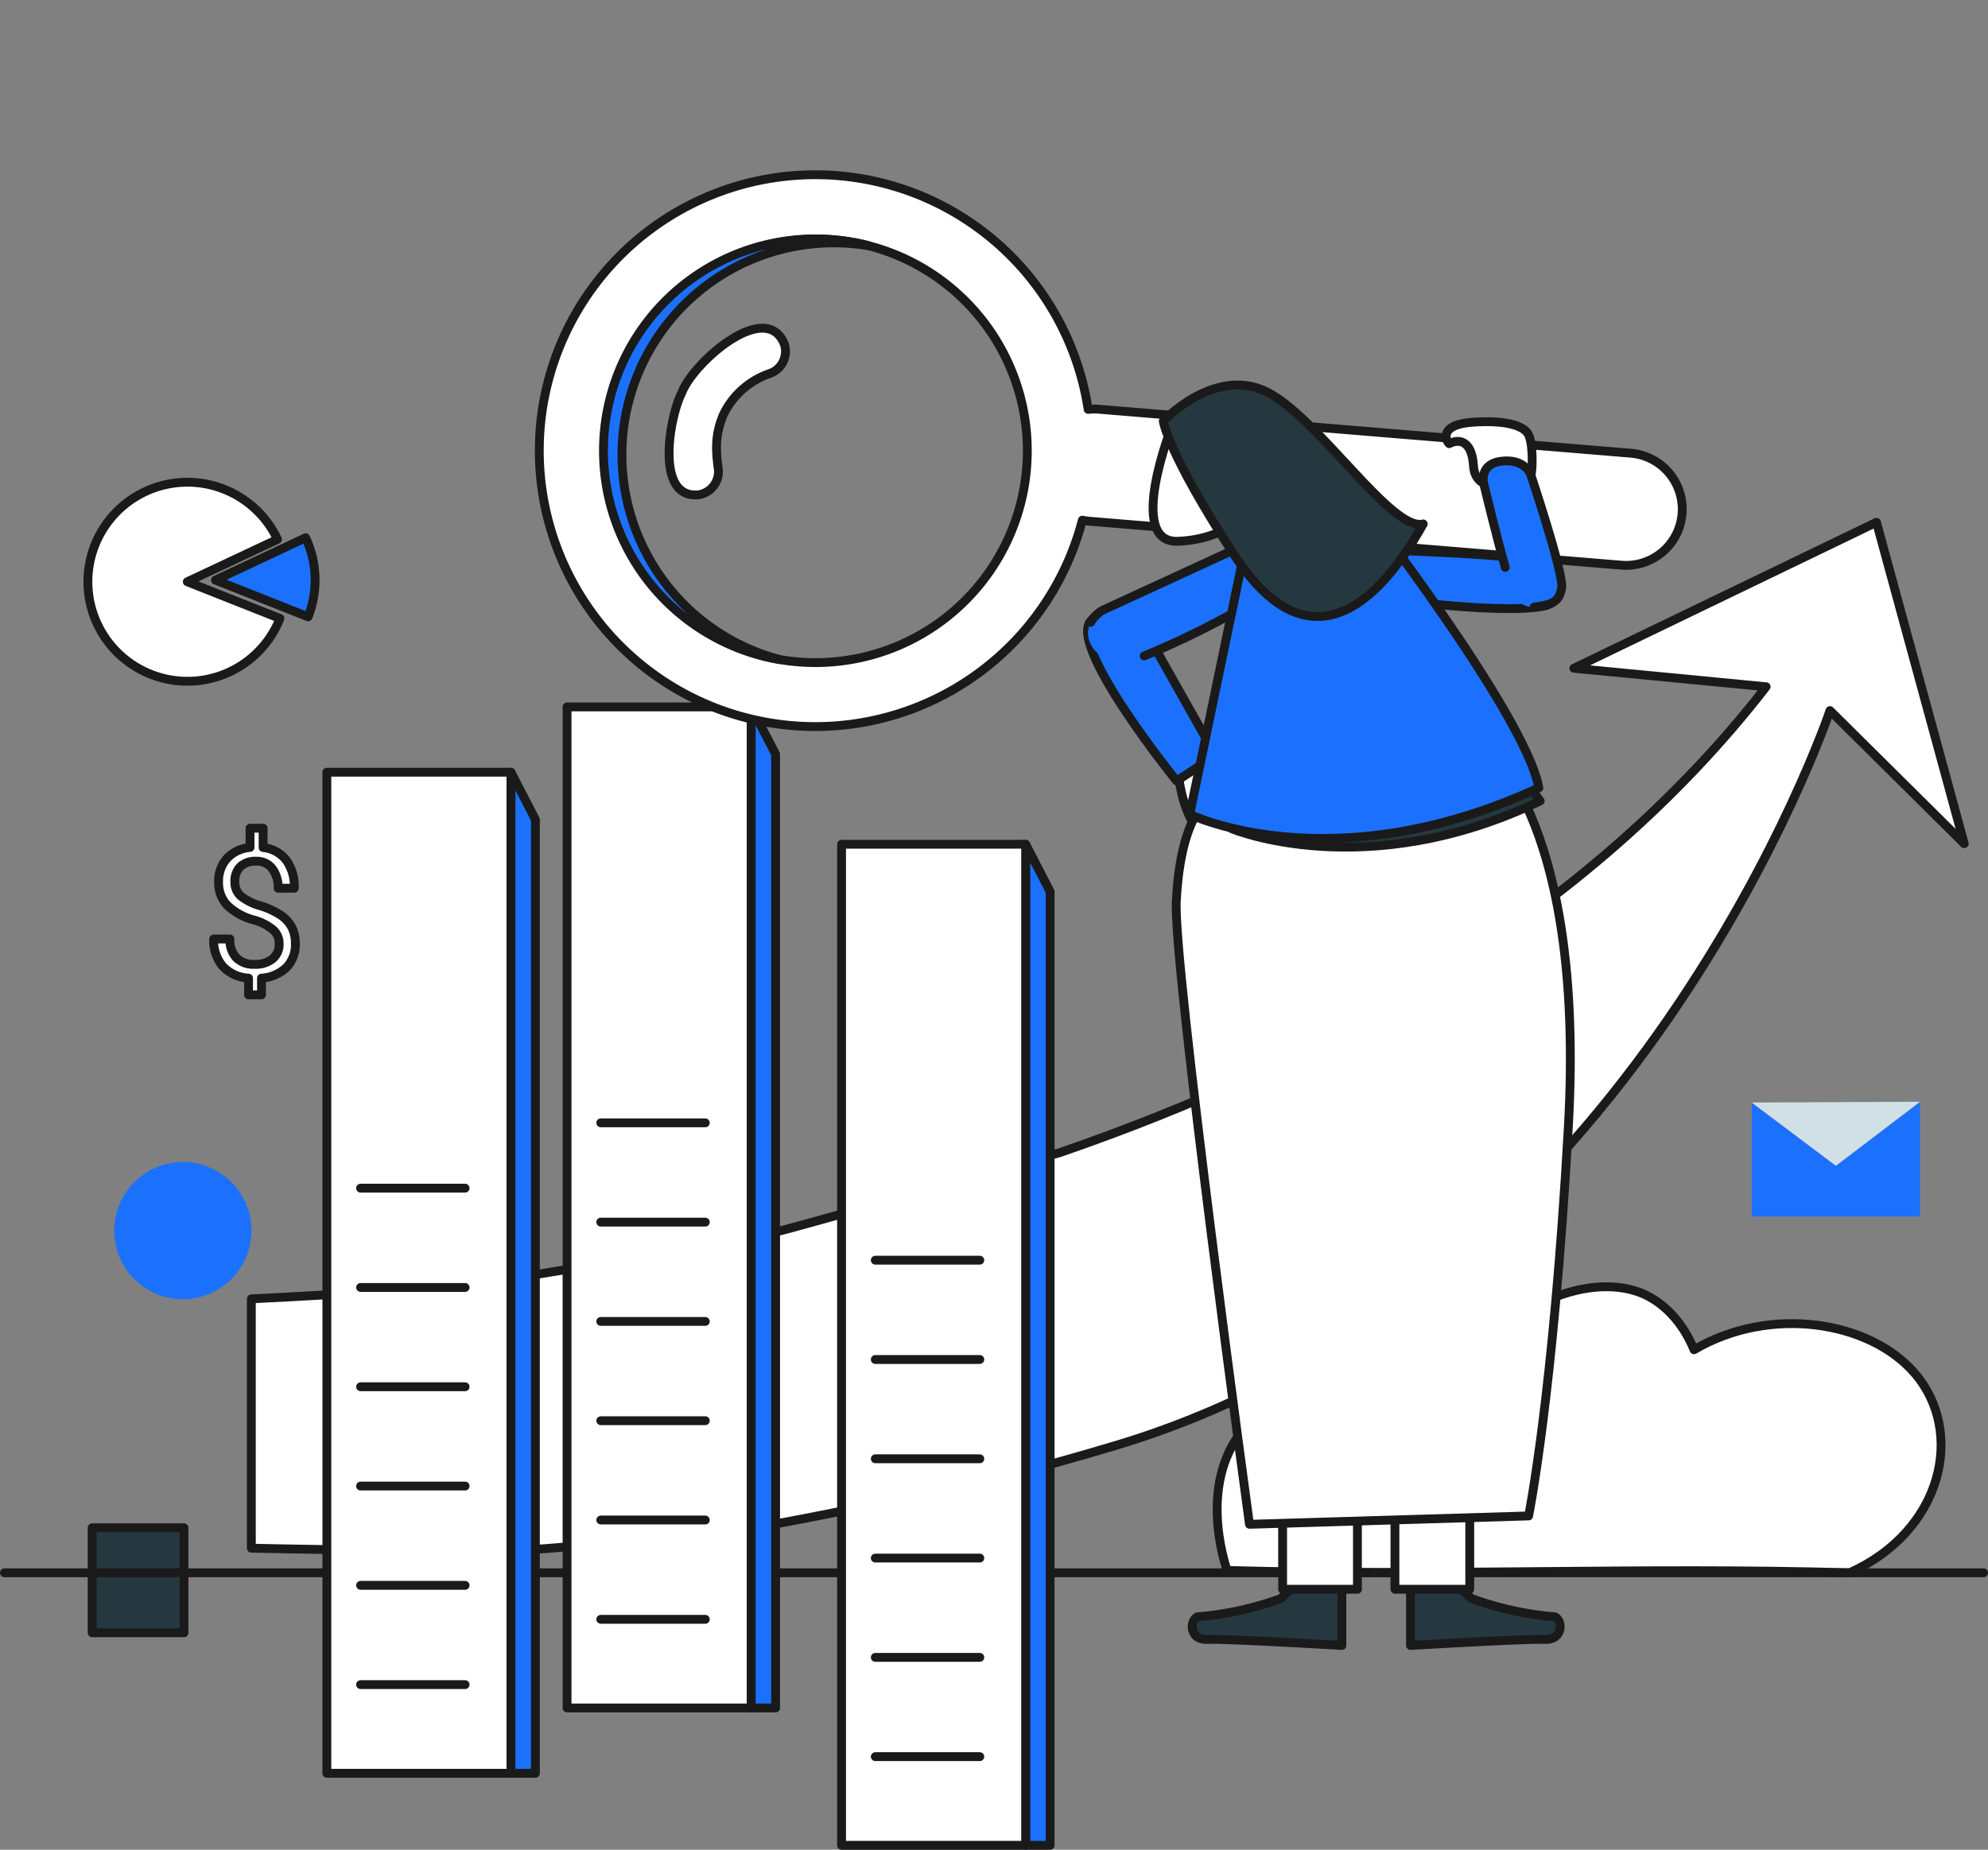 <svg xmlns="http://www.w3.org/2000/svg" xmlns:xlink="http://www.w3.org/1999/xlink" width="337.154" height="313.78" viewBox="0 0 337.154 313.78">
  <rect x="0" y="0" width="337.154" height="313.78" fill="#808080" stroke="none"/>
  <defs>
    <clipPath id="clip-path">
      <path id="Caminho_40264" data-name="Caminho 40264" d="M0,0H273.854V305.347H0Z"/>
    </clipPath>
  </defs>
  <g id="Grupo_27368" data-name="Grupo 27368" transform="translate(-6319.983 -7058)">
    <g id="Grupo_27269" data-name="Grupo 27269" transform="translate(6335.61 7317.161)">
      <g id="Grupo_27268" data-name="Grupo 27268" transform="translate(0 0)">
        <path id="Caminho_40162" data-name="Caminho 40162" d="M-7.175-8.2H-22.751V-26.016H-7.175Z" transform="translate(22.751 26.016)" fill="#25383f"/>
        <path id="Caminho_40163" data-name="Caminho 40163" d="M-7.175-8.2H-22.751V-26.016H-7.175Z" transform="translate(22.751 26.016)" fill="rgba(0,0,0,0)" stroke="#1a1a1a" stroke-linecap="round" stroke-linejoin="round" stroke-width="1.5"/>
      </g>
    </g>
    <g id="Grupo_27271" data-name="Grupo 27271" transform="translate(6339.349 7255.113)">
      <g id="Grupo_27270" data-name="Grupo 27270" transform="translate(0 0)">
        <path id="Caminho_40164" data-name="Caminho 40164" d="M-10.723-22.363A11.64,11.64,0,0,0-22.363-34,11.64,11.64,0,0,0-34-22.363,11.639,11.639,0,0,0-22.363-10.723,11.639,11.639,0,0,0-10.723-22.363Z" transform="translate(34.002 34.002)" fill="#1b71fd"/>
      </g>
    </g>
    <g id="Grupo_27274" data-name="Grupo 27274" transform="translate(6320.733 7276.277)">
      <g id="Grupo_27272" data-name="Grupo 27272" transform="translate(205.672 0)">
        <path id="Caminho_40165" data-name="Caminho 40165" d="M-72.992-19.808c15.737-7.035,19.676-23.835,11.059-33.843-7.675-8.914-24.559-11.567-37.429-3.987-3.013-7.3-8.118-9.338-9.357-9.784-9.039-3.256-23.379,2.357-31.518,15.787-12.819-4.49-27.081-1.583-34.834,6.682-8.693,9.267-3.884,23.519-3.478,24.746C-142.962-19.194-108.578-20.822-72.992-19.808Z" transform="translate(180.24 68.326)" fill="#fff"/>
        <path id="Caminho_40166" data-name="Caminho 40166" d="M-72.992-19.808c15.737-7.035,19.676-23.835,11.059-33.843-7.675-8.914-24.559-11.567-37.429-3.987-3.013-7.3-8.118-9.338-9.357-9.784-9.039-3.256-23.379,2.357-31.518,15.787-12.819-4.49-27.081-1.583-34.834,6.682-8.693,9.267-3.884,23.519-3.478,24.746C-142.962-19.194-108.578-20.822-72.992-19.808Z" transform="translate(180.24 68.326)" fill="rgba(0,0,0,0)" stroke="#1a1a1a" stroke-linecap="round" stroke-linejoin="round" stroke-width="1.5"/>
      </g>
      <g id="Grupo_27273" data-name="Grupo 27273" transform="translate(0 48.518)">
        <path id="Caminho_40167" data-name="Caminho 40167" d="M445.387,1007.379H109.733" transform="translate(-109.733 -1007.379)" fill="#fff"/>
        <path id="Caminho_40168" data-name="Caminho 40168" d="M445.387,1007.379H109.733" transform="translate(-109.733 -1007.379)" fill="rgba(0,0,0,0)" stroke="#1a1a1a" stroke-linecap="round" stroke-linejoin="round" stroke-width="1.5"/>
      </g>
    </g>
    <g id="Grupo_27276" data-name="Grupo 27276" transform="translate(6362.612 7146.597)">
      <g id="Grupo_27275" data-name="Grupo 27275" transform="translate(0 0)">
        <path id="Caminho_40169" data-name="Caminho 40169" d="M-148.7-255.442l-51.323,24.762,32.608,3.14c-30.544,39.418-75.806,63.875-119.864,79.05-3.884.96-44.276,12.584-48,13.406v.111c-9.435,1.925-38.991,6.891-40.548,7.1v.055c-10.165,2.338-48.488,4.108-48.488,4.108v42.294s36.752.855,48.488.045v.131c1.585-.082,27.378-2.171,40.548-4.338v.009c.344-.055.936-.16,1.735-.308h0c7.744-1.431,34.982-6.894,46.271-10.2v0q4.831-1.342,9.787-2.834c87.951-26.552,120.9-124.589,120.9-124.589l22.766,22.575Z" transform="translate(424.312 255.442)" fill="#fff"/>
        <path id="Caminho_40170" data-name="Caminho 40170" d="M-148.7-255.442l-51.323,24.762,32.608,3.14c-30.544,39.418-75.806,63.875-119.864,79.05-3.884.96-44.276,12.584-48,13.406v.111c-9.435,1.925-38.991,6.891-40.548,7.1v.055c-10.165,2.338-48.488,4.108-48.488,4.108v42.294s36.752.855,48.488.045v.131c1.585-.082,27.378-2.171,40.548-4.338v.009c.344-.055.936-.16,1.735-.308h0c7.744-1.431,34.982-6.894,46.271-10.2v0q4.831-1.342,9.787-2.834c87.951-26.552,120.9-124.589,120.9-124.589l22.766,22.575Z" transform="translate(424.312 255.442)" fill="rgba(0,0,0,0)" stroke="#1a1a1a" stroke-linecap="round" stroke-linejoin="round" stroke-width="1.5"/>
      </g>
    </g>
    <g id="Grupo_27278" data-name="Grupo 27278" transform="translate(6356.227 7198.497)">
      <g id="Grupo_27277" data-name="Grupo 27277" transform="translate(0 0)">
        <path id="Caminho_40171" data-name="Caminho 40171" d="M-9.133-21.694A3.1,3.1,0,0,0-10.092-24a8.579,8.579,0,0,0-3.236-1.7,10.368,10.368,0,0,1-4.619-2.522,5.56,5.56,0,0,1-1.45-3.95,5.718,5.718,0,0,1,1.421-4,6.038,6.038,0,0,1,3.905-1.86v-3.258h2.217v3.273a5.736,5.736,0,0,1,3.89,2.1,7.54,7.54,0,0,1,1.391,4.805H-9.311a5.182,5.182,0,0,0-1-3.343A3.275,3.275,0,0,0-13-35.694a3.715,3.715,0,0,0-2.708.916,3.41,3.41,0,0,0-.937,2.556,3.116,3.116,0,0,0,.989,2.422A9.108,9.108,0,0,0-12.4-28.16a13.725,13.725,0,0,1,3.541,1.623,5.694,5.694,0,0,1,1.875,2.06,5.955,5.955,0,0,1,.6,2.753,5.515,5.515,0,0,1-1.51,4.046,6.7,6.7,0,0,1-4.232,1.815v2.842h-2.2v-2.842a6.415,6.415,0,0,1-4.337-1.971,6.649,6.649,0,0,1-1.57-4.664h2.752a4.376,4.376,0,0,0,1.086,3.184A4.1,4.1,0,0,0-13.313-18.2a4.619,4.619,0,0,0,3.064-.937A3.164,3.164,0,0,0-9.133-21.694Z" transform="translate(20.231 41.288)" fill="#fff"/>
        <path id="Caminho_40172" data-name="Caminho 40172" d="M-9.133-21.694A3.1,3.1,0,0,0-10.092-24a8.579,8.579,0,0,0-3.236-1.7,10.368,10.368,0,0,1-4.619-2.522,5.56,5.56,0,0,1-1.45-3.95,5.718,5.718,0,0,1,1.421-4,6.038,6.038,0,0,1,3.905-1.86v-3.258h2.217v3.273a5.736,5.736,0,0,1,3.89,2.1,7.54,7.54,0,0,1,1.391,4.805H-9.311a5.182,5.182,0,0,0-1-3.343A3.275,3.275,0,0,0-13-35.694a3.715,3.715,0,0,0-2.708.916,3.41,3.41,0,0,0-.937,2.556,3.116,3.116,0,0,0,.989,2.422A9.108,9.108,0,0,0-12.4-28.16a13.725,13.725,0,0,1,3.541,1.623,5.694,5.694,0,0,1,1.875,2.06,5.955,5.955,0,0,1,.6,2.753,5.515,5.515,0,0,1-1.51,4.046,6.7,6.7,0,0,1-4.232,1.815v2.842h-2.2v-2.842a6.415,6.415,0,0,1-4.337-1.971,6.649,6.649,0,0,1-1.57-4.664h2.752a4.376,4.376,0,0,0,1.086,3.184A4.1,4.1,0,0,0-13.313-18.2a4.619,4.619,0,0,0,3.064-.937A3.164,3.164,0,0,0-9.133-21.694Z" transform="translate(20.231 41.288)" fill="rgba(0,0,0,0)" stroke="#1a1a1a" stroke-linecap="round" stroke-linejoin="round" stroke-width="1.5"/>
      </g>
    </g>
    <g id="Grupo_27294" data-name="Grupo 27294" transform="translate(6416.154 7177.913)">
      <g id="Grupo_27293" data-name="Grupo 27293" transform="translate(0 0)">
        <g id="Grupo_27279" data-name="Grupo 27279" transform="translate(31.219 0)">
          <path id="Caminho_40173" data-name="Caminho 40173" d="M-6.059-248.038l4.149,8.026V-78.223H-6.059Z" transform="translate(6.059 248.038)" fill="#1b71fd"/>
          <path id="Caminho_40174" data-name="Caminho 40174" d="M-6.059-248.038l4.149,8.026V-78.223H-6.059Z" transform="translate(6.059 248.038)" fill="#1b71fd" stroke="#1a1a1a" stroke-linecap="round" stroke-linejoin="round" stroke-width="1.5"/>
        </g>
        <g id="Grupo_27280" data-name="Grupo 27280" transform="translate(0 0)">
          <path id="Caminho_40175" data-name="Caminho 40175" d="M-14.38-248.038H-45.6V-78.223H-14.38Z" transform="translate(45.598 248.038)" fill="#fff"/>
          <path id="Caminho_40176" data-name="Caminho 40176" d="M-14.38-248.038H-45.6V-78.223H-14.38Z" transform="translate(45.598 248.038)" fill="rgba(0,0,0,0)" stroke="#1a1a1a" stroke-linecap="round" stroke-linejoin="round" stroke-width="1.5"/>
        </g>
        <g id="Grupo_27281" data-name="Grupo 27281" transform="translate(5.717 70.557)">
          <path id="Caminho_40177" data-name="Caminho 40177" d="M405.185,747.44h0Z" transform="translate(-405.185 -747.44)" fill="#fff"/>
        </g>
        <g id="Grupo_27282" data-name="Grupo 27282" transform="translate(5.717 70.557)">
          <path id="Caminho_40178" data-name="Caminho 40178" d="M405.185,747.44h17.728" transform="translate(-405.185 -747.44)" fill="rgba(0,0,0,0)" stroke="#1a1a1a" stroke-linecap="round" stroke-linejoin="round" stroke-width="1.5"/>
        </g>
        <g id="Grupo_27283" data-name="Grupo 27283" transform="translate(5.717 87.401)">
          <path id="Caminho_40179" data-name="Caminho 40179" d="M405.185,796.645h0Z" transform="translate(-405.185 -796.645)" fill="#fff"/>
        </g>
        <g id="Grupo_27284" data-name="Grupo 27284" transform="translate(5.717 87.401)">
          <path id="Caminho_40180" data-name="Caminho 40180" d="M405.185,796.646h17.728" transform="translate(-405.185 -796.646)" fill="rgba(0,0,0,0)" stroke="#1a1a1a" stroke-linecap="round" stroke-linejoin="round" stroke-width="1.5"/>
        </g>
        <g id="Grupo_27285" data-name="Grupo 27285" transform="translate(5.717 104.245)">
          <path id="Caminho_40181" data-name="Caminho 40181" d="M405.185,845.851h0Z" transform="translate(-405.185 -845.851)" fill="#fff"/>
        </g>
        <g id="Grupo_27286" data-name="Grupo 27286" transform="translate(5.717 104.245)">
          <path id="Caminho_40182" data-name="Caminho 40182" d="M405.185,845.851h17.728" transform="translate(-405.185 -845.851)" fill="rgba(0,0,0,0)" stroke="#1a1a1a" stroke-linecap="round" stroke-linejoin="round" stroke-width="1.5"/>
        </g>
        <g id="Grupo_27287" data-name="Grupo 27287" transform="translate(5.717 121.088)">
          <path id="Caminho_40183" data-name="Caminho 40183" d="M405.185,895.056h0Z" transform="translate(-405.185 -895.056)" fill="#fff"/>
        </g>
        <g id="Grupo_27288" data-name="Grupo 27288" transform="translate(5.717 121.088)">
          <path id="Caminho_40184" data-name="Caminho 40184" d="M405.185,895.056h17.728" transform="translate(-405.185 -895.056)" fill="rgba(0,0,0,0)" stroke="#1a1a1a" stroke-linecap="round" stroke-linejoin="round" stroke-width="1.5"/>
        </g>
        <g id="Grupo_27289" data-name="Grupo 27289" transform="translate(5.717 137.932)">
          <path id="Caminho_40185" data-name="Caminho 40185" d="M405.185,944.26h0Z" transform="translate(-405.185 -944.26)" fill="#fff"/>
        </g>
        <g id="Grupo_27290" data-name="Grupo 27290" transform="translate(5.717 137.932)">
          <path id="Caminho_40186" data-name="Caminho 40186" d="M405.185,944.261h17.728" transform="translate(-405.185 -944.261)" fill="rgba(0,0,0,0)" stroke="#1a1a1a" stroke-linecap="round" stroke-linejoin="round" stroke-width="1.5"/>
        </g>
        <g id="Grupo_27291" data-name="Grupo 27291" transform="translate(5.717 154.775)">
          <path id="Caminho_40187" data-name="Caminho 40187" d="M405.185,993.464h0Z" transform="translate(-405.185 -993.464)" fill="#fff"/>
        </g>
        <g id="Grupo_27292" data-name="Grupo 27292" transform="translate(5.717 154.775)">
          <path id="Caminho_40188" data-name="Caminho 40188" d="M405.185,993.465h17.728" transform="translate(-405.185 -993.465)" fill="rgba(0,0,0,0)" stroke="#1a1a1a" stroke-linecap="round" stroke-linejoin="round" stroke-width="1.5"/>
        </g>
      </g>
    </g>
    <g id="Grupo_27310" data-name="Grupo 27310" transform="translate(6462.709 7201.214)">
      <g id="Grupo_27309" data-name="Grupo 27309" transform="translate(0 0)">
        <g id="Grupo_27295" data-name="Grupo 27295" transform="translate(31.219 0)">
          <path id="Caminho_40189" data-name="Caminho 40189" d="M-6.059-248.038l4.149,8.026V-78.223H-6.059Z" transform="translate(6.059 248.038)" fill="#1b71fd"/>
          <path id="Caminho_40190" data-name="Caminho 40190" d="M-6.059-248.038l4.149,8.026V-78.223H-6.059Z" transform="translate(6.059 248.038)" fill="#1b71fd" stroke="#1a1a1a" stroke-linecap="round" stroke-linejoin="round" stroke-width="1.5"/>
        </g>
        <g id="Grupo_27296" data-name="Grupo 27296" transform="translate(0 0)">
          <path id="Caminho_40191" data-name="Caminho 40191" d="M-14.38-248.038H-45.6V-78.223H-14.38Z" transform="translate(45.598 248.038)" fill="#fff"/>
          <path id="Caminho_40192" data-name="Caminho 40192" d="M-14.38-248.038H-45.6V-78.223H-14.38Z" transform="translate(45.598 248.038)" fill="rgba(0,0,0,0)" stroke="#1a1a1a" stroke-linecap="round" stroke-linejoin="round" stroke-width="1.5"/>
        </g>
        <g id="Grupo_27297" data-name="Grupo 27297" transform="translate(5.717 70.557)">
          <path id="Caminho_40193" data-name="Caminho 40193" d="M405.185,747.44h0Z" transform="translate(-405.185 -747.44)" fill="#fff"/>
        </g>
        <g id="Grupo_27298" data-name="Grupo 27298" transform="translate(5.717 70.557)">
          <path id="Caminho_40194" data-name="Caminho 40194" d="M405.185,747.44h17.728" transform="translate(-405.185 -747.44)" fill="rgba(0,0,0,0)" stroke="#1a1a1a" stroke-linecap="round" stroke-linejoin="round" stroke-width="1.5"/>
        </g>
        <g id="Grupo_27299" data-name="Grupo 27299" transform="translate(5.717 87.401)">
          <path id="Caminho_40195" data-name="Caminho 40195" d="M405.185,796.645h0Z" transform="translate(-405.185 -796.645)" fill="#fff"/>
        </g>
        <g id="Grupo_27300" data-name="Grupo 27300" transform="translate(5.717 87.401)">
          <path id="Caminho_40196" data-name="Caminho 40196" d="M405.185,796.646h17.728" transform="translate(-405.185 -796.646)" fill="rgba(0,0,0,0)" stroke="#1a1a1a" stroke-linecap="round" stroke-linejoin="round" stroke-width="1.5"/>
        </g>
        <g id="Grupo_27301" data-name="Grupo 27301" transform="translate(5.717 104.245)">
          <path id="Caminho_40197" data-name="Caminho 40197" d="M405.185,845.851h0Z" transform="translate(-405.185 -845.851)" fill="#fff"/>
        </g>
        <g id="Grupo_27302" data-name="Grupo 27302" transform="translate(5.717 104.245)">
          <path id="Caminho_40198" data-name="Caminho 40198" d="M405.185,845.851h17.728" transform="translate(-405.185 -845.851)" fill="rgba(0,0,0,0)" stroke="#1a1a1a" stroke-linecap="round" stroke-linejoin="round" stroke-width="1.5"/>
        </g>
        <g id="Grupo_27303" data-name="Grupo 27303" transform="translate(5.717 121.088)">
          <path id="Caminho_40199" data-name="Caminho 40199" d="M405.185,895.056h0Z" transform="translate(-405.185 -895.056)" fill="#fff"/>
        </g>
        <g id="Grupo_27304" data-name="Grupo 27304" transform="translate(5.717 121.088)">
          <path id="Caminho_40200" data-name="Caminho 40200" d="M405.185,895.056h17.728" transform="translate(-405.185 -895.056)" fill="rgba(0,0,0,0)" stroke="#1a1a1a" stroke-linecap="round" stroke-linejoin="round" stroke-width="1.5"/>
        </g>
        <g id="Grupo_27305" data-name="Grupo 27305" transform="translate(5.717 137.932)">
          <path id="Caminho_40201" data-name="Caminho 40201" d="M405.185,944.26h0Z" transform="translate(-405.185 -944.26)" fill="#fff"/>
        </g>
        <g id="Grupo_27306" data-name="Grupo 27306" transform="translate(5.717 137.932)">
          <path id="Caminho_40202" data-name="Caminho 40202" d="M405.185,944.261h17.728" transform="translate(-405.185 -944.261)" fill="rgba(0,0,0,0)" stroke="#1a1a1a" stroke-linecap="round" stroke-linejoin="round" stroke-width="1.5"/>
        </g>
        <g id="Grupo_27307" data-name="Grupo 27307" transform="translate(5.717 154.775)">
          <path id="Caminho_40203" data-name="Caminho 40203" d="M405.185,993.464h0Z" transform="translate(-405.185 -993.464)" fill="#fff"/>
        </g>
        <g id="Grupo_27308" data-name="Grupo 27308" transform="translate(5.717 154.775)">
          <path id="Caminho_40204" data-name="Caminho 40204" d="M405.185,993.465h17.728" transform="translate(-405.185 -993.465)" fill="rgba(0,0,0,0)" stroke="#1a1a1a" stroke-linecap="round" stroke-linejoin="round" stroke-width="1.5"/>
        </g>
      </g>
    </g>
    <g id="Grupo_27326" data-name="Grupo 27326" transform="translate(6375.418 7188.995)">
      <g id="Grupo_27325" data-name="Grupo 27325" transform="translate(0 0)">
        <g id="Grupo_27311" data-name="Grupo 27311" transform="translate(31.219 0)">
          <path id="Caminho_40205" data-name="Caminho 40205" d="M-6.059-248.038l4.149,8.026V-78.223H-6.059Z" transform="translate(6.059 248.038)" fill="#1b71fd"/>
          <path id="Caminho_40206" data-name="Caminho 40206" d="M-6.059-248.038l4.149,8.026V-78.223H-6.059Z" transform="translate(6.059 248.038)" fill="#1b71fd" stroke="#1a1a1a" stroke-linecap="round" stroke-linejoin="round" stroke-width="1.5"/>
        </g>
        <g id="Grupo_27312" data-name="Grupo 27312" transform="translate(0 0)">
          <path id="Caminho_40207" data-name="Caminho 40207" d="M-14.38-248.038H-45.6V-78.223H-14.38Z" transform="translate(45.598 248.038)" fill="#fff"/>
          <path id="Caminho_40208" data-name="Caminho 40208" d="M-14.38-248.038H-45.6V-78.223H-14.38Z" transform="translate(45.598 248.038)" fill="rgba(0,0,0,0)" stroke="#1a1a1a" stroke-linecap="round" stroke-linejoin="round" stroke-width="1.5"/>
        </g>
        <g id="Grupo_27313" data-name="Grupo 27313" transform="translate(5.717 70.557)">
          <path id="Caminho_40209" data-name="Caminho 40209" d="M405.185,747.44h0Z" transform="translate(-405.185 -747.44)" fill="#fff"/>
        </g>
        <g id="Grupo_27314" data-name="Grupo 27314" transform="translate(5.717 70.557)">
          <path id="Caminho_40210" data-name="Caminho 40210" d="M405.185,747.44h17.728" transform="translate(-405.185 -747.44)" fill="rgba(0,0,0,0)" stroke="#1a1a1a" stroke-linecap="round" stroke-linejoin="round" stroke-width="1.5"/>
        </g>
        <g id="Grupo_27315" data-name="Grupo 27315" transform="translate(5.717 87.401)">
          <path id="Caminho_40211" data-name="Caminho 40211" d="M405.185,796.645h0Z" transform="translate(-405.185 -796.645)" fill="#fff"/>
        </g>
        <g id="Grupo_27316" data-name="Grupo 27316" transform="translate(5.717 87.401)">
          <path id="Caminho_40212" data-name="Caminho 40212" d="M405.185,796.646h17.728" transform="translate(-405.185 -796.646)" fill="rgba(0,0,0,0)" stroke="#1a1a1a" stroke-linecap="round" stroke-linejoin="round" stroke-width="1.5"/>
        </g>
        <g id="Grupo_27317" data-name="Grupo 27317" transform="translate(5.717 104.245)">
          <path id="Caminho_40213" data-name="Caminho 40213" d="M405.185,845.851h0Z" transform="translate(-405.185 -845.851)" fill="#fff"/>
        </g>
        <g id="Grupo_27318" data-name="Grupo 27318" transform="translate(5.717 104.245)">
          <path id="Caminho_40214" data-name="Caminho 40214" d="M405.185,845.851h17.728" transform="translate(-405.185 -845.851)" fill="rgba(0,0,0,0)" stroke="#1a1a1a" stroke-linecap="round" stroke-linejoin="round" stroke-width="1.5"/>
        </g>
        <g id="Grupo_27319" data-name="Grupo 27319" transform="translate(5.717 121.088)">
          <path id="Caminho_40215" data-name="Caminho 40215" d="M405.185,895.056h0Z" transform="translate(-405.185 -895.056)" fill="#fff"/>
        </g>
        <g id="Grupo_27320" data-name="Grupo 27320" transform="translate(5.717 121.088)">
          <path id="Caminho_40216" data-name="Caminho 40216" d="M405.185,895.056h17.728" transform="translate(-405.185 -895.056)" fill="rgba(0,0,0,0)" stroke="#1a1a1a" stroke-linecap="round" stroke-linejoin="round" stroke-width="1.5"/>
        </g>
        <g id="Grupo_27321" data-name="Grupo 27321" transform="translate(5.717 137.932)">
          <path id="Caminho_40217" data-name="Caminho 40217" d="M405.185,944.26h0Z" transform="translate(-405.185 -944.26)" fill="#fff"/>
        </g>
        <g id="Grupo_27322" data-name="Grupo 27322" transform="translate(5.717 137.932)">
          <path id="Caminho_40218" data-name="Caminho 40218" d="M405.185,944.261h17.728" transform="translate(-405.185 -944.261)" fill="rgba(0,0,0,0)" stroke="#1a1a1a" stroke-linecap="round" stroke-linejoin="round" stroke-width="1.5"/>
        </g>
        <g id="Grupo_27323" data-name="Grupo 27323" transform="translate(5.717 154.775)">
          <path id="Caminho_40219" data-name="Caminho 40219" d="M405.185,993.464h0Z" transform="translate(-405.185 -993.464)" fill="#fff"/>
        </g>
        <g id="Grupo_27324" data-name="Grupo 27324" transform="translate(5.717 154.775)">
          <path id="Caminho_40220" data-name="Caminho 40220" d="M405.185,993.465h17.728" transform="translate(-405.185 -993.465)" fill="rgba(0,0,0,0)" stroke="#1a1a1a" stroke-linecap="round" stroke-linejoin="round" stroke-width="1.5"/>
        </g>
      </g>
    </g>
    <g id="Grupo_27329" data-name="Grupo 27329" transform="translate(6617.067 7244.894)">
      <g id="Grupo_27327" data-name="Grupo 27327" transform="translate(0 0)">
        <path id="Caminho_40221" data-name="Caminho 40221" d="M-13.148-28.442V-8.97H-41.691V-28.307l2.846,2.116,11.426,8.61,11.312-8.61Z" transform="translate(41.691 28.442)" fill="#1b71fd"/>
      </g>
      <g id="Grupo_27328" data-name="Grupo 27328" transform="translate(0 0)">
        <path id="Caminho_40222" data-name="Caminho 40222" d="M-13.148-15.865-27.419-5-41.691-15.73Z" transform="translate(41.691 15.865)" fill="#d1e0e6"/>
      </g>
    </g>
    <g id="Grupo_27332" data-name="Grupo 27332" transform="translate(6354.96 7130.825) rotate(47.492)">
      <g id="Grupo_27330" data-name="Grupo 27330" transform="translate(0 2.943)">
        <path id="Caminho_40223" data-name="Caminho 40223" d="M33.79,16.9A16.881,16.881,0,1,1,21.931.764L16.894,16.9,32.1,9.524A16.844,16.844,0,0,1,33.79,16.9Z" transform="translate(0 0)" fill="#fff"/>
        <path id="Caminho_40224" data-name="Caminho 40224" d="M33.79,16.9A16.881,16.881,0,1,1,21.931.764L16.894,16.9,32.1,9.524A16.844,16.844,0,0,1,33.79,16.9Z" transform="translate(0 0)" fill="rgba(0,0,0,0)" stroke="#1a1a1a" stroke-linecap="round" stroke-linejoin="round" stroke-width="1.5"/>
      </g>
      <g id="Grupo_27331" data-name="Grupo 27331" transform="translate(19.912 0)">
        <path id="Caminho_40225" data-name="Caminho 40225" d="M15.207,8.759,0,16.131,5.038,0A16.943,16.943,0,0,1,15.207,8.759Z" transform="translate(0 0)" fill="#1b71fd"/>
        <path id="Caminho_40226" data-name="Caminho 40226" d="M15.207,8.759,0,16.131,5.038,0A16.943,16.943,0,0,1,15.207,8.759Z" transform="translate(0 0)" fill="#1b71fd" stroke="#1a1a1a" stroke-linecap="round" stroke-linejoin="round" stroke-width="1.5"/>
      </g>
    </g>
    <g id="Grupo_27366" data-name="Grupo 27366" transform="translate(6359.164 7058)" clip-path="url(#clip-path)">
      <g id="Grupo_27337" data-name="Grupo 27337" transform="matrix(0.978, 0.211, -0.211, 0.978, 63.24, 20.867)">
        <g id="Grupo_27334" data-name="Grupo 27334" transform="translate(0 0)">
          <path id="Caminho_40228" data-name="Caminho 40228" d="M192.62,26.228a9.528,9.528,0,0,0-10.684-8.212L92.275,29.739a9.5,9.5,0,0,0-1.8.414,46.781,46.781,0,1,0,3,18.564,9.545,9.545,0,0,0,1.273-.082L184.406,36.91A9.529,9.529,0,0,0,192.62,26.228ZM48.35,82.639q-.794.035-1.593.036a35.917,35.917,0,0,1,0-71.833q.8,0,1.593.036a35.916,35.916,0,0,1,0,71.762Z" transform="translate(0 0)" fill="#fff"/>
          <path id="Caminho_40229" data-name="Caminho 40229" d="M192.62,26.228a9.528,9.528,0,0,0-10.684-8.212L92.275,29.739a9.5,9.5,0,0,0-1.8.414,46.781,46.781,0,1,0,3,18.564,9.545,9.545,0,0,0,1.273-.082L184.406,36.91A9.529,9.529,0,0,0,192.62,26.228ZM48.35,82.639q-.794.035-1.593.036a35.917,35.917,0,0,1,0-71.833q.8,0,1.593.036a35.916,35.916,0,0,1,0,71.762Z" transform="translate(0 0)" fill="rgba(0,0,0,0)" stroke="#1a1a1a" stroke-linecap="round" stroke-linejoin="round" stroke-width="1.5"/>
        </g>
        <g id="Grupo_27335" data-name="Grupo 27335" transform="translate(10.842 10.841)">
          <path id="Caminho_40230" data-name="Caminho 40230" d="M37.508,71.8q-.794.035-1.593.036A35.917,35.917,0,0,1,35.915,0q.8,0,1.593.036a35.917,35.917,0,0,0,0,71.762Z" transform="translate(0 0)" fill="#63b4ff"/>
          <path id="Caminho_40231" data-name="Caminho 40231" d="M37.508,71.8q-.794.035-1.593.036A35.917,35.917,0,0,1,35.915,0q.8,0,1.593.036a35.917,35.917,0,0,0,0,71.762Z" transform="translate(0 0)" fill="#1b71fd" stroke="#1a1a1a" stroke-linecap="round" stroke-linejoin="round" stroke-width="1.5"/>
        </g>
        <g id="Grupo_27336" data-name="Grupo 27336" transform="translate(22.052 28.241)">
          <path id="Caminho_40232" data-name="Caminho 40232" d="M15.794,2.031C11.11-5.088,1.235,8.382.5,13.672-.65,17.658-.324,32.349,6.945,29.985A3.978,3.978,0,0,0,9.21,24.836c-1.306-3.549-1.614-5.924-1.04-9a13.607,13.607,0,0,1,6.082-8.412v0A3.977,3.977,0,0,0,15.794,2.031Z" transform="translate(0 0)" fill="#fff"/>
          <path id="Caminho_40233" data-name="Caminho 40233" d="M15.794,2.031C11.11-5.088,1.235,8.382.5,13.672-.65,17.658-.324,32.349,6.945,29.985A3.978,3.978,0,0,0,9.21,24.836c-1.306-3.549-1.614-5.924-1.04-9a13.607,13.607,0,0,1,6.082-8.412v0A3.977,3.977,0,0,0,15.794,2.031Z" transform="translate(0 0)" fill="rgba(0,0,0,0)" stroke="#1a1a1a" stroke-linecap="round" stroke-linejoin="round" stroke-width="1.5"/>
        </g>
      </g>
      <g id="Grupo_27340" data-name="Grupo 27340" transform="translate(197.391 241.772)">
        <g id="Grupo_27338" data-name="Grupo 27338" transform="translate(2.642 25.375)">
          <path id="Caminho_40234" data-name="Caminho 40234" d="M-37.816-17.5V-5.518s19.707-1.159,22.8-1.03,3.075-3.2,1.674-3.832a53.858,53.858,0,0,1-14.1-3.091l-3.429-3.14Z" transform="translate(37.816 17.497)" fill="#25383f"/>
          <path id="Caminho_40235" data-name="Caminho 40235" d="M-37.816-17.5V-5.518s19.707-1.159,22.8-1.03,3.075-3.2,1.674-3.832a53.858,53.858,0,0,1-14.1-3.091l-3.429-3.14Z" transform="translate(37.816 17.497)" fill="rgba(0,0,0,0)" stroke="#1a1a1a" stroke-linecap="round" stroke-linejoin="round" stroke-width="1.5"/>
        </g>
        <g id="Grupo_27339" data-name="Grupo 27339" transform="translate(0)">
          <path id="Caminho_40236" data-name="Caminho 40236" d="M-18.533-40.638v27.822H-5.844V-39.608Z" transform="translate(18.533 40.638)" fill="#fff"/>
          <path id="Caminho_40237" data-name="Caminho 40237" d="M-18.533-40.638v27.822H-5.844V-39.608Z" transform="translate(18.533 40.638)" fill="rgba(0,0,0,0)" stroke="#1a1a1a" stroke-linecap="round" stroke-linejoin="round" stroke-width="1.5"/>
        </g>
      </g>
      <g id="Grupo_27343" data-name="Grupo 27343" transform="translate(163.01 241.772)">
        <g id="Grupo_27341" data-name="Grupo 27341" transform="translate(0 25.375)">
          <path id="Caminho_40238" data-name="Caminho 40238" d="M-10.944-17.5V-5.518s-19.708-1.159-22.8-1.03-3.075-3.2-1.674-3.832a53.862,53.862,0,0,0,14.1-3.091l3.429-3.14Z" transform="translate(36.324 17.497)" fill="#25383f"/>
          <path id="Caminho_40239" data-name="Caminho 40239" d="M-10.944-17.5V-5.518s-19.708-1.159-22.8-1.03-3.075-3.2-1.674-3.832a53.862,53.862,0,0,0,14.1-3.091l3.429-3.14Z" transform="translate(36.324 17.497)" fill="rgba(0,0,0,0)" stroke="#1a1a1a" stroke-linecap="round" stroke-linejoin="round" stroke-width="1.5"/>
        </g>
        <g id="Grupo_27342" data-name="Grupo 27342" transform="translate(15.333)">
          <path id="Caminho_40240" data-name="Caminho 40240" d="M-5.845-40.638v27.822H-18.534V-39.608Z" transform="translate(18.534 40.638)" fill="#fff"/>
          <path id="Caminho_40241" data-name="Caminho 40241" d="M-5.845-40.638v27.822H-18.534V-39.608Z" transform="translate(18.534 40.638)" fill="rgba(0,0,0,0)" stroke="#1a1a1a" stroke-linecap="round" stroke-linejoin="round" stroke-width="1.5"/>
        </g>
      </g>
      <g id="Grupo_27345" data-name="Grupo 27345" transform="translate(160.572 125.876) rotate(5.894)">
        <g id="Grupo_27344" data-name="Grupo 27344" transform="translate(0 0)">
          <path id="Caminho_40242" data-name="Caminho 40242" d="M10.849,14.687C16.051,10.246,4.449,0,4.449,0L0,2.236S2.289,19.589,10.849,14.687Z" transform="translate(0 0)" fill="#fff"/>
          <path id="Caminho_40243" data-name="Caminho 40243" d="M10.849,14.687C16.051,10.246,4.449,0,4.449,0L0,2.236S2.289,19.589,10.849,14.687Z" transform="translate(0 0)" fill="rgba(0,0,0,0)" stroke="#1a1a1a" stroke-linecap="round" stroke-linejoin="round" stroke-width="1.5"/>
        </g>
      </g>
      <g id="Grupo_27347" data-name="Grupo 27347" transform="translate(145.942 102.777) rotate(9.894)">
        <g id="Grupo_27346" data-name="Grupo 27346" transform="translate(0 0)">
          <path id="Caminho_40244" data-name="Caminho 40244" d="M.152,2.829c-2.145,5.37,19.171,23.95,19.171,23.95l5.752-5.41L10.7,3.8C6.656-.571,2.4-1.532.152,2.829Z" transform="translate(0 0)" fill="#1b71fd"/>
          <path id="Caminho_40245" data-name="Caminho 40245" d="M.152,2.829c-2.145,5.37,19.171,23.95,19.171,23.95l5.752-5.41L10.7,3.8C6.656-.571,2.4-1.532.152,2.829Z" transform="translate(0 0)" fill="#1b71fd" stroke="#1a1a1a" stroke-linecap="round" stroke-linejoin="round" stroke-width="1.5"/>
        </g>
      </g>
      <g id="Grupo_27350" data-name="Grupo 27350" transform="translate(148.634 88.224) rotate(9.894)">
        <g id="Grupo_27348" data-name="Grupo 27348" transform="translate(0 0)">
          <path id="Caminho_40246" data-name="Caminho 40246" d="M30.224,6.279C29.194-.419,23.846.005,23.846.005L1.793,15.232c-4.884,4.4,1.153,10.506,6.835,7.29A135.659,135.659,0,0,0,30.224,6.279Z" transform="translate(0 0)" fill="#1b71fd"/>
        </g>
        <g id="Grupo_27349" data-name="Grupo 27349" transform="translate(0.192 0)">
          <path id="Caminho_40247" data-name="Caminho 40247" d="M9.921,21.628A142.412,142.412,0,0,0,30.032,6.279C29-.419,23.654.005,23.654.005L1.6,15.231A5.4,5.4,0,0,0,0,17.573" transform="translate(0 0)" fill="#1b71fd" stroke="#1a1a1a" stroke-linecap="round" stroke-linejoin="round" stroke-width="1.5"/>
        </g>
      </g>
      <g id="Grupo_27352" data-name="Grupo 27352" transform="translate(160.295 125.489)">
        <g id="Grupo_27351" data-name="Grupo 27351" transform="translate(0 0)">
          <path id="Caminho_40248" data-name="Caminho 40248" d="M-49.114-194.384s18.161,11.882,15.142,65.71C-36.528-83.119-40.71-62.72-40.71-62.72L-88.049-61.3s-13.162-96.312-12.4-105.882c1.008-19.014,8.727-18.8,8.727-18.8Z" transform="translate(100.477 194.384)" fill="#fff"/>
          <path id="Caminho_40249" data-name="Caminho 40249" d="M-49.114-194.384s18.161,11.882,15.142,65.71C-36.528-83.119-40.71-62.72-40.71-62.72L-88.049-61.3s-13.162-96.312-12.4-105.882c1.008-19.014,8.727-18.8,8.727-18.8Z" transform="translate(100.477 194.384)" fill="rgba(0,0,0,0)" stroke="#1a1a1a" stroke-linecap="round" stroke-linejoin="round" stroke-width="1.5"/>
        </g>
      </g>
      <g id="Grupo_27354" data-name="Grupo 27354" transform="matrix(0.994, 0.107, -0.107, 0.994, 206.416, 70.694)">
        <g id="Grupo_27353" data-name="Grupo 27353" transform="translate(0 0)">
          <path id="Caminho_40250" data-name="Caminho 40250" d="M10.367,10.85s-4.513,1.029-5.19-2.983S2.469,3.341.664,4.524c-.846-.669-1.805-3.077,3.5-4.033s8.519-.441,9.59.9,1.529,6.174,1.237,7.458S10.367,10.85,10.367,10.85Z" transform="translate(0 0)" fill="#fff"/>
          <path id="Caminho_40251" data-name="Caminho 40251" d="M10.367,10.85s-4.513,1.029-5.19-2.983S2.469,3.341.664,4.524c-.846-.669-1.805-3.077,3.5-4.033s8.519-.441,9.59.9,1.529,6.174,1.237,7.458S10.367,10.85,10.367,10.85Z" transform="translate(0 0)" fill="rgba(0,0,0,0)" stroke="#1a1a1a" stroke-linecap="round" stroke-linejoin="round" stroke-width="1.5"/>
        </g>
      </g>
      <g id="Grupo_27356" data-name="Grupo 27356" transform="matrix(0.992, 0.129, -0.129, 0.992, 193.25, 91.342)">
        <g id="Grupo_27355" data-name="Grupo 27355" transform="translate(0 0)">
          <path id="Caminho_40252" data-name="Caminho 40252" d="M31.444.481C29.69-1.151,0,1.894,0,1.894L.773,9.745s21.77.44,29.687-2.112C34.24,6.513,32.96,1.891,31.444.481Z" transform="translate(0 0)" fill="#1b71fd"/>
          <path id="Caminho_40253" data-name="Caminho 40253" d="M31.444.481C29.69-1.151,0,1.894,0,1.894L.773,9.745s21.77.44,29.687-2.112C34.24,6.513,32.96,1.891,31.444.481Z" transform="translate(0 0)" fill="#1b71fd" stroke="#1a1a1a" stroke-linecap="round" stroke-linejoin="round" stroke-width="1.5"/>
        </g>
      </g>
      <g id="Grupo_27359" data-name="Grupo 27359" transform="translate(212.501 78.013) rotate(2.416)">
        <g id="Grupo_27357" data-name="Grupo 27357" transform="translate(0 0)">
          <path id="Caminho_40254" data-name="Caminho 40254" d="M14.07,21.1C14.35,18.713,8,2.113,8,2.113S6.9-.543,2.974.1.14,4.094.14,4.094,4.833,20.611,6.1,22.564a3.375,3.375,0,0,0,3.438,2.023C12.7,24.04,13.79,23.479,14.07,21.1Z" transform="translate(0 0)" fill="#1b71fd"/>
        </g>
        <g id="Grupo_27358" data-name="Grupo 27358" transform="translate(0 0)">
          <path id="Caminho_40255" data-name="Caminho 40255" d="M9.535,24.587c3.161-.547,4.254-1.108,4.534-3.491S8,2.113,8,2.113,6.9-.543,2.974.1.14,4.094.14,4.094s2.4,8.445,4.229,13.972" transform="translate(0 0)" fill="#1b71fd" stroke="#1a1a1a" stroke-linecap="round" stroke-linejoin="round" stroke-width="1.5"/>
        </g>
      </g>
      <g id="Grupo_27362" data-name="Grupo 27362" transform="translate(172.501 81.298) rotate(9.894)">
        <g id="Grupo_27360" data-name="Grupo 27360" transform="translate(7.448 42.177)">
          <path id="Caminho_40256" data-name="Caminho 40256" d="M0,16.7s23.913,5.508,50.716-13.63L47.463,0Z" transform="translate(0 0)" fill="#25383f"/>
          <path id="Caminho_40257" data-name="Caminho 40257" d="M0,16.7s23.913,5.508,50.716-13.63L47.463,0Z" transform="translate(0 0)" fill="rgba(0,0,0,0)" stroke="#1a1a1a" stroke-linecap="round" stroke-linejoin="round" stroke-width="1.5"/>
        </g>
        <g id="Grupo_27361" data-name="Grupo 27361" transform="translate(0 0)">
          <path id="Caminho_40258" data-name="Caminho 40258" d="M1.783,2.75,18.865,0S53.212,31.212,57.559,43.095C25.679,65.121,0,57.69,0,57.69Z" transform="translate(0 0)" fill="#1b71fd"/>
          <path id="Caminho_40259" data-name="Caminho 40259" d="M1.783,2.75,18.865,0S53.212,31.212,57.559,43.095C25.679,65.121,0,57.69,0,57.69Z" transform="translate(0 0)" fill="#1b71fd" stroke="#1a1a1a" stroke-linecap="round" stroke-linejoin="round" stroke-width="1.5"/>
        </g>
      </g>
      <g id="Grupo_27365" data-name="Grupo 27365" transform="matrix(0.984, 0.176, -0.176, 0.984, 159.584, 63.135)">
        <g id="Grupo_27363" data-name="Grupo 27363" transform="translate(0.571 8.94)">
          <path id="Caminho_40260" data-name="Caminho 40260" d="M1.039,0S-3.212,21.06,5.483,19.128,16.689,11.4,16.689,11.4Z" transform="translate(0 0)" fill="#fff"/>
          <path id="Caminho_40261" data-name="Caminho 40261" d="M1.039,0S-3.212,21.06,5.483,19.128,16.689,11.4,16.689,11.4Z" transform="translate(0 0)" fill="rgba(0,0,0,0)" stroke="#1a1a1a" stroke-linecap="round" stroke-linejoin="round" stroke-width="1.5"/>
        </g>
        <g id="Grupo_27364" data-name="Grupo 27364" transform="translate(0 0)">
          <path id="Caminho_40262" data-name="Caminho 40262" d="M0,8.424S6.956-2.266,16.359.439,41.465,20.181,46.494,17.845c-6.177,17.887-16.423,26-30.685,10.8S0,8.424,0,8.424Z" transform="translate(0 0)" fill="#25383f"/>
          <path id="Caminho_40263" data-name="Caminho 40263" d="M0,8.424S6.956-2.266,16.359.439,41.465,20.181,46.494,17.845c-6.177,17.887-16.423,26-30.685,10.8S0,8.424,0,8.424Z" transform="translate(0 0)" fill="rgba(0,0,0,0)" stroke="#1a1a1a" stroke-linecap="round" stroke-linejoin="round" stroke-width="1.5"/>
        </g>
      </g>
    </g>
  </g>
</svg>
